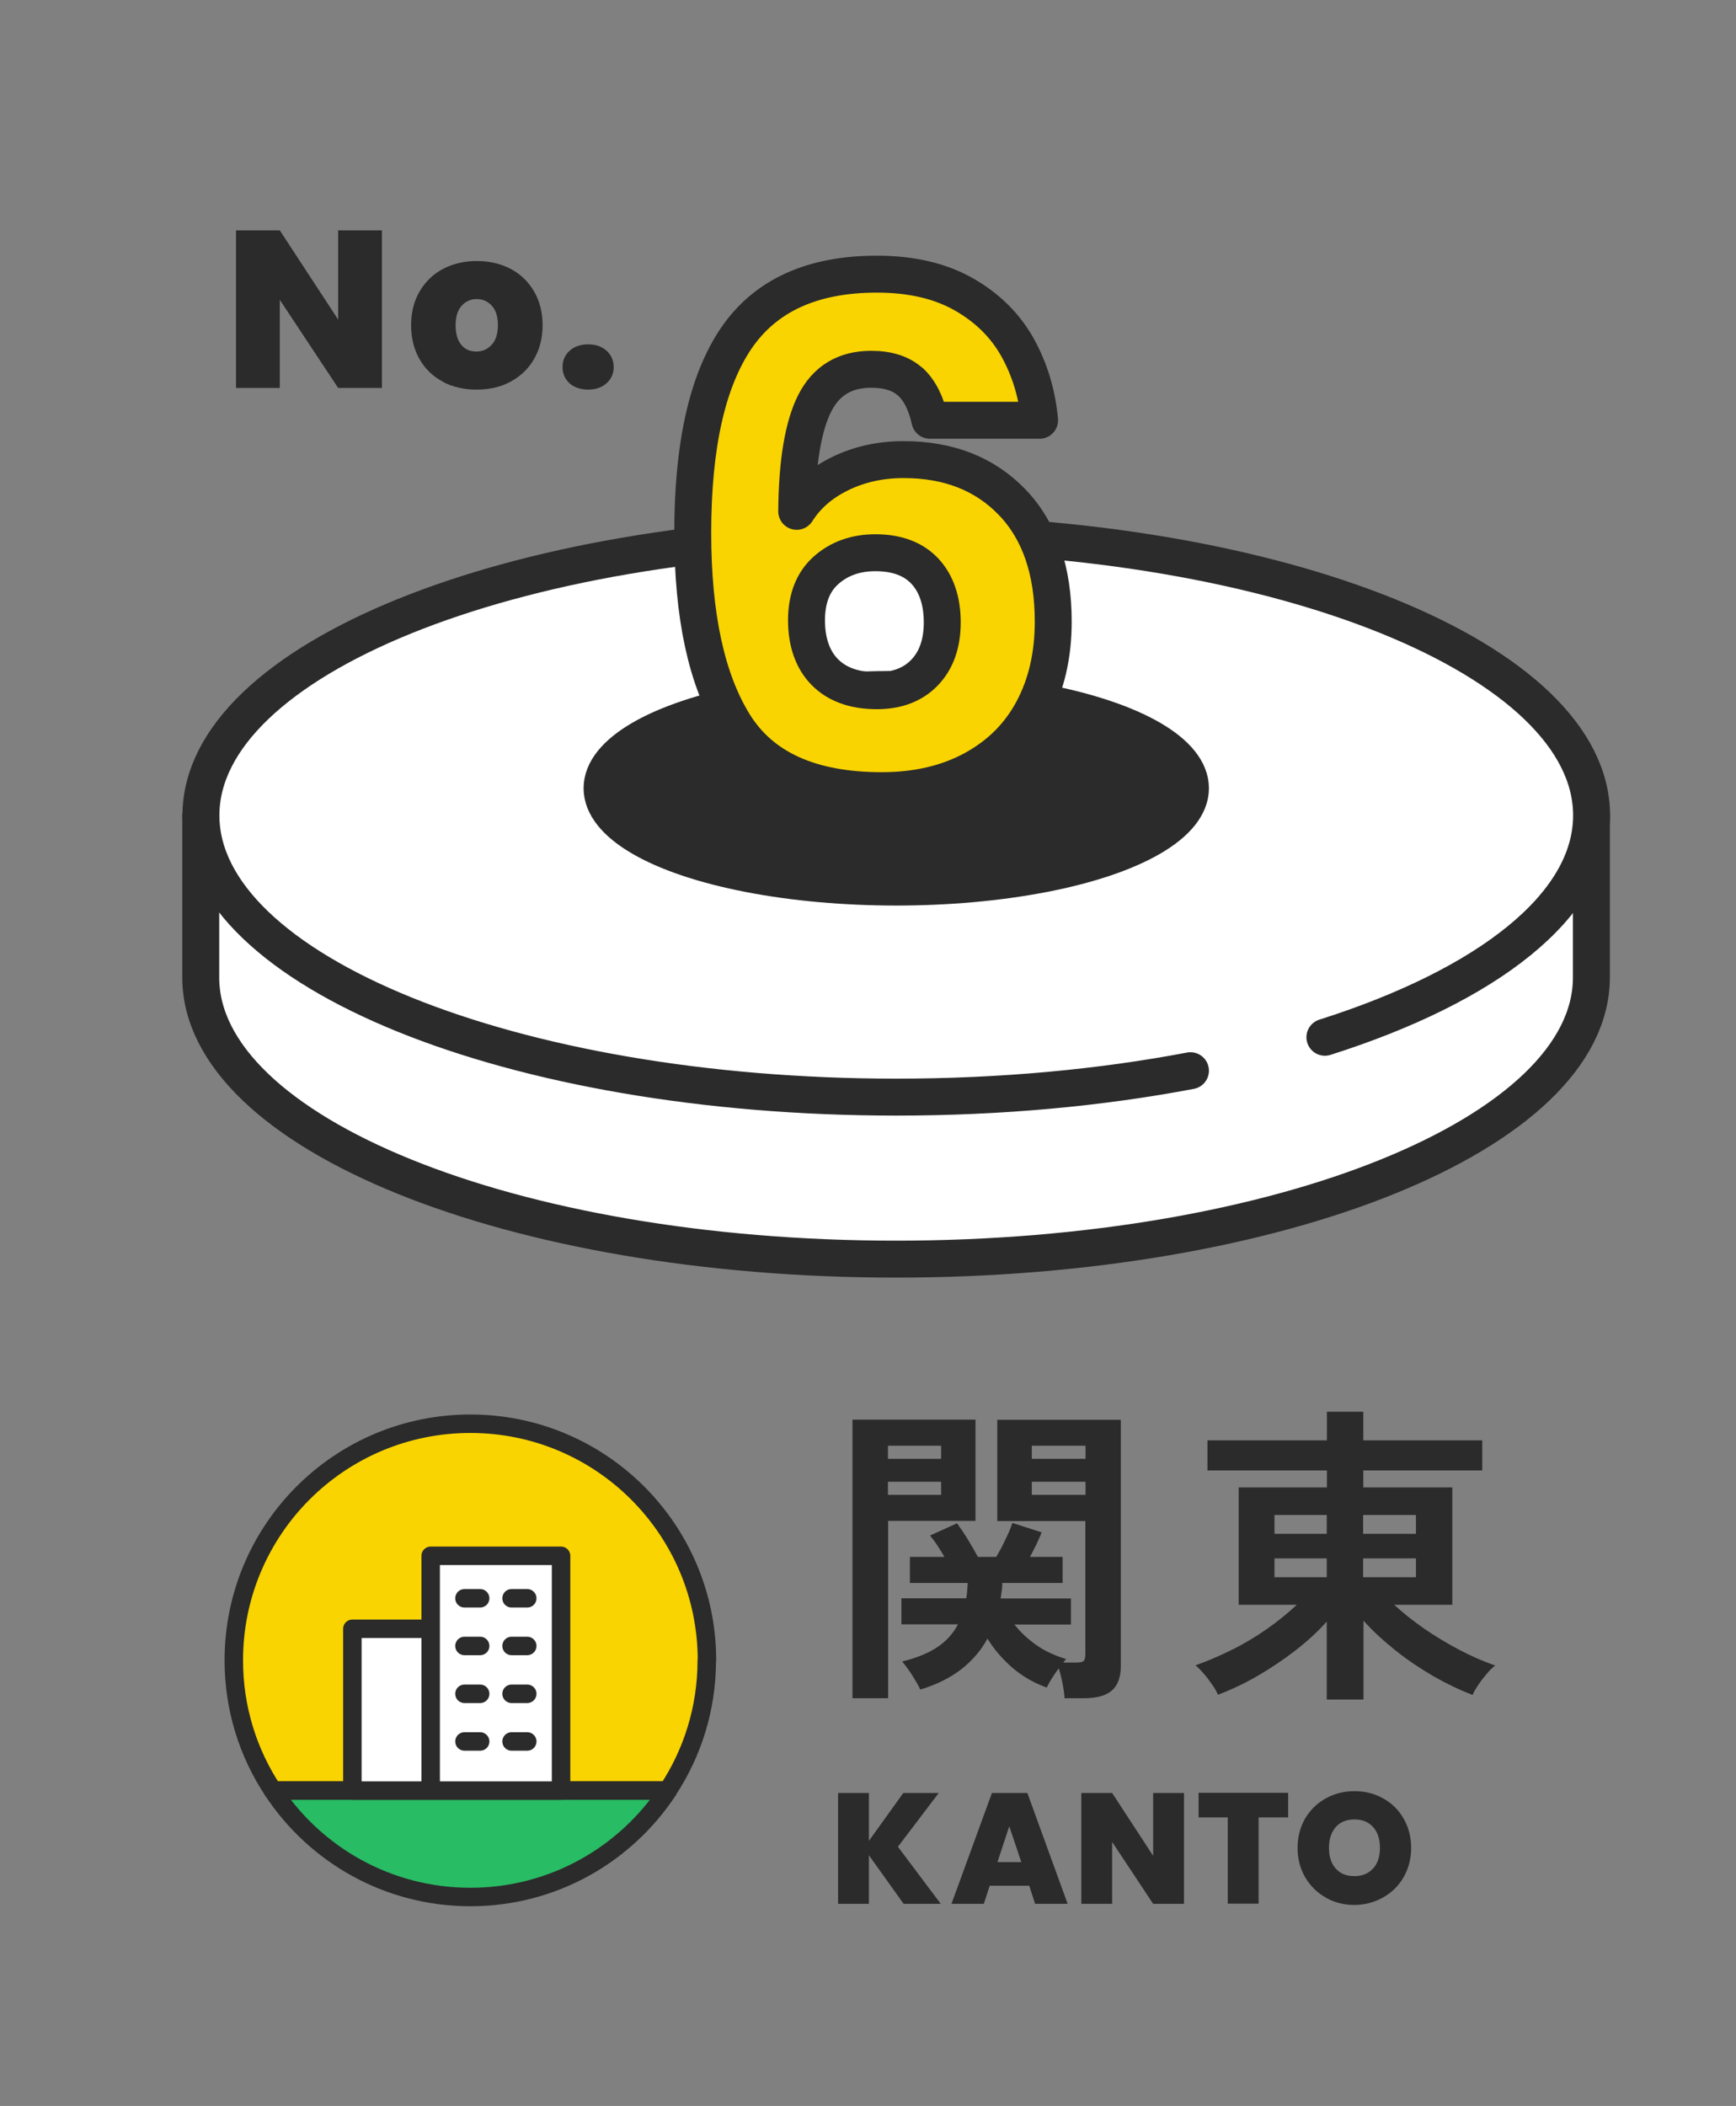<svg viewBox="0 0 94 114" xmlns="http://www.w3.org/2000/svg"><rect x="0" y="0" width="94" height="114" fill="#808080" stroke="none"/><path d="m0 0h94v114h-94z" fill="none"/><path d="m86.17 44.15v8.76c0 8.42-16.85 15.25-37.65 15.25s-37.65-6.83-37.65-15.25v-8.76" fill="#fff" stroke="#2b2b2b" stroke-linecap="round" stroke-linejoin="round" stroke-width="2"/><path d="m64.46 57.96c-4.84.92-10.24 1.43-15.93 1.43-20.79 0-37.65-6.83-37.65-15.25s16.85-15.25 37.65-15.25 37.65 6.83 37.65 15.25c0 4.88-5.65 9.22-14.44 12.01" fill="#fff" stroke="#2b2b2b" stroke-linecap="round" stroke-linejoin="round" stroke-width="2"/><ellipse cx="48.53" cy="42.67" fill="#2b2b2b" rx="15.93" ry="5.35" stroke="#2b2b2b" stroke-miterlimit="10" stroke-width="2"/><path d="m49.3 20.68c-.5-.46-1.21-.69-2.13-.69-1.42 0-2.44.62-3.06 1.85s-.95 3.18-.97 5.84c.55-.87 1.34-1.55 2.37-2.05s2.17-.75 3.42-.75c2.44 0 4.4.77 5.88 2.31s2.22 3.7 2.22 6.46c0 1.82-.37 3.41-1.1 4.78s-1.8 2.44-3.21 3.21-3.07 1.16-4.98 1.16c-3.83 0-6.5-1.2-7.99-3.6s-2.24-5.85-2.24-10.36c0-4.73.79-8.24 2.37-10.55 1.58-2.3 4.11-3.45 7.6-3.45 1.87 0 3.44.37 4.72 1.1s2.25 1.7 2.91 2.89c.66 1.2 1.05 2.5 1.18 3.92h-5.94c-.2-.92-.55-1.61-1.04-2.07zm-4.57 10.19c-.71.63-1.06 1.54-1.06 2.71s.33 2.13.99 2.8 1.6 1.01 2.82 1.01c1.1 0 1.96-.33 2.59-.99s.95-1.56.95-2.71-.31-2.09-.93-2.76-1.52-1.01-2.69-1.01c-1.07 0-1.96.32-2.67.95z" fill="#f9d400" stroke="#2b2b2b" stroke-linecap="round" stroke-linejoin="round" stroke-width="2"/><g fill="#2b2b2b"><path d="m20.68 21h-2.37l-3.16-4.77v4.77h-2.37v-8.53h2.37l3.16 4.83v-4.83h2.37z"/><path d="m23.98 20.66c-.54-.28-.96-.69-1.26-1.21s-.46-1.14-.46-1.85.16-1.31.47-1.84c.31-.52.73-.93 1.27-1.21s1.14-.42 1.82-.42 1.28.14 1.82.42.96.69 1.27 1.21c.31.53.47 1.14.47 1.84s-.16 1.32-.47 1.85-.74.93-1.28 1.22-1.15.42-1.83.42-1.29-.14-1.82-.42zm2.65-2c.22-.25.33-.6.33-1.06s-.11-.81-.33-1.05-.49-.36-.82-.36-.59.12-.81.36-.33.59-.33 1.05.1.82.31 1.07.48.36.81.36.61-.12.83-.37z"/><path d="m30.84 20.75c-.25-.23-.38-.52-.38-.88s.13-.65.38-.88.59-.35 1.01-.35.74.12 1 .35c.25.23.38.53.38.88s-.13.64-.38.87-.59.35-1 .35-.76-.12-1.01-.34z"/><path d="m46.16 91.93v-15.08h6.66v5.48h-4.73v9.6h-1.92zm1.92-12.96h2.88v-.71h-2.88zm0 1.95h2.88v-.71h-2.88zm9.56 10.99c-.01-.23-.05-.49-.11-.8s-.13-.57-.2-.8c-.28.38-.5.72-.65 1.04-.69-.24-1.31-.6-1.86-1.07-.55-.48-1-1-1.35-1.58-.35.65-.83 1.2-1.43 1.67-.6.46-1.34.83-2.21 1.09-.09-.21-.24-.46-.44-.78-.2-.31-.39-.56-.54-.74.78-.19 1.42-.45 1.91-.78s.86-.74 1.11-1.23h-3.06v-1.41h3.51c.02-.12.04-.26.05-.4s.02-.29.03-.43h-3.13v-1.41h1.87c-.12-.21-.26-.43-.39-.63s-.27-.38-.39-.53l1.46-.66c.17.23.37.52.59.88s.4.68.54.94h.99c.16-.26.33-.57.5-.94.18-.36.3-.66.38-.9l1.58.51c-.08.22-.18.44-.29.67s-.23.45-.34.66h1.77v1.41h-3.27c0 .15 0 .29-.03.43-.02.14-.04.27-.06.41h3.81v1.41h-3.06c.32.41.71.77 1.17 1.1s1.01.58 1.63.77c-.02.02-.05.05-.08.09-.03.03-.05.07-.08.1h.68c.23 0 .37-.03.43-.09s.09-.2.09-.4v-7.17h-4.77v-5.48h6.69v13.33c0 .59-.16 1.03-.47 1.31s-.82.43-1.52.43h-1.07zm-1.77-12.94h2.91v-.71h-2.91zm0 1.95h2.91v-.71h-2.91z"/><path d="m71.84 92v-4.22c-.5.56-1.08 1.09-1.73 1.59s-1.34.96-2.05 1.37-1.42.74-2.11 1c-.07-.16-.17-.34-.31-.54s-.29-.41-.46-.6-.31-.35-.45-.45c.65-.23 1.3-.51 1.97-.84s1.3-.71 1.9-1.13 1.14-.86 1.62-1.31h-3.15v-6.35h4.78v-.92h-6.47v-1.63h6.47v-1.55h1.97v1.55h6.44v1.63h-6.44v.92h4.82v6.35h-3.15c.48.44 1.02.87 1.62 1.29.6.41 1.23.79 1.89 1.14s1.31.63 1.96.86c-.14.1-.29.25-.45.44s-.32.39-.46.6-.25.39-.31.55c-.69-.26-1.4-.6-2.12-1.01-.72-.42-1.41-.88-2.06-1.4s-1.23-1.05-1.73-1.61v4.27h-1.97zm-2.83-8.97h2.83v-1.02h-2.83zm0 2.35h2.83v-1.02h-2.83zm4.8-2.35h2.86v-1.02h-2.86zm0 2.35h2.86v-1.02h-2.86z"/><path d="m48.93 103.06-1.88-2.63v2.63h-1.67v-6h1.67v2.59l1.86-2.59h1.92l-2.21 2.91 2.32 3.09h-2.02z"/><path d="m55.72 102.08h-2.13l-.32.98h-1.75l2.19-6h1.92l2.18 6h-1.76l-.32-.98zm-.42-1.28-.65-1.94-.64 1.94z"/><path d="m64.11 103.06h-1.67l-2.22-3.35v3.35h-1.67v-6h1.67l2.22 3.4v-3.4h1.67z"/><path d="m69.75 97.05v1.33h-1.6v4.67h-1.67v-4.67h-1.58v-1.33z"/><path d="m71.79 102.72c-.47-.26-.84-.63-1.12-1.1-.27-.47-.41-1-.41-1.59s.14-1.12.41-1.59c.28-.47.65-.83 1.12-1.09s.99-.39 1.55-.39 1.09.13 1.55.39c.47.26.84.62 1.11 1.09s.41 1 .41 1.59-.14 1.12-.41 1.59-.64.83-1.12 1.1c-.47.26-.99.4-1.55.4s-1.08-.13-1.55-.4zm2.56-1.57c.25-.28.37-.65.37-1.12s-.12-.85-.37-1.13c-.25-.27-.58-.41-1.01-.41s-.77.14-1.01.41c-.24.28-.37.65-.37 1.13s.12.84.37 1.12c.24.28.58.41 1.01.41s.76-.14 1.01-.42z"/></g><path d="m38.28 89.88c0-7.07-5.73-12.81-12.81-12.81s-12.81 5.73-12.81 12.81c0 2.61.78 5.03 2.12 7.05h21.37c1.34-2.02 2.12-4.44 2.12-7.05z" fill="#f9d400" stroke="#2b2b2b" stroke-linecap="round" stroke-linejoin="round"/><path d="m14.78 96.93c2.29 3.47 6.22 5.76 10.69 5.76s8.4-2.29 10.69-5.76z" fill="#28bc64" stroke="#2b2b2b" stroke-linecap="round" stroke-linejoin="round"/><path d="m30.38 96.93h-7.06v-12.71h7.06zm-7.06-8.76h-4.24v8.76h4.24" fill="#fff" stroke="#2b2b2b" stroke-linecap="round" stroke-linejoin="round"/><path d="m25.15 94.27h.85m1.7 0h.85m-3.4-2.58h.85m1.7 0h.85m-3.4-2.59h.85m1.7 0h.85m-3.4-2.58h.85m1.7 0h.85" fill="none" stroke="#2b2b2b" stroke-linecap="round" stroke-linejoin="round"/></svg>
